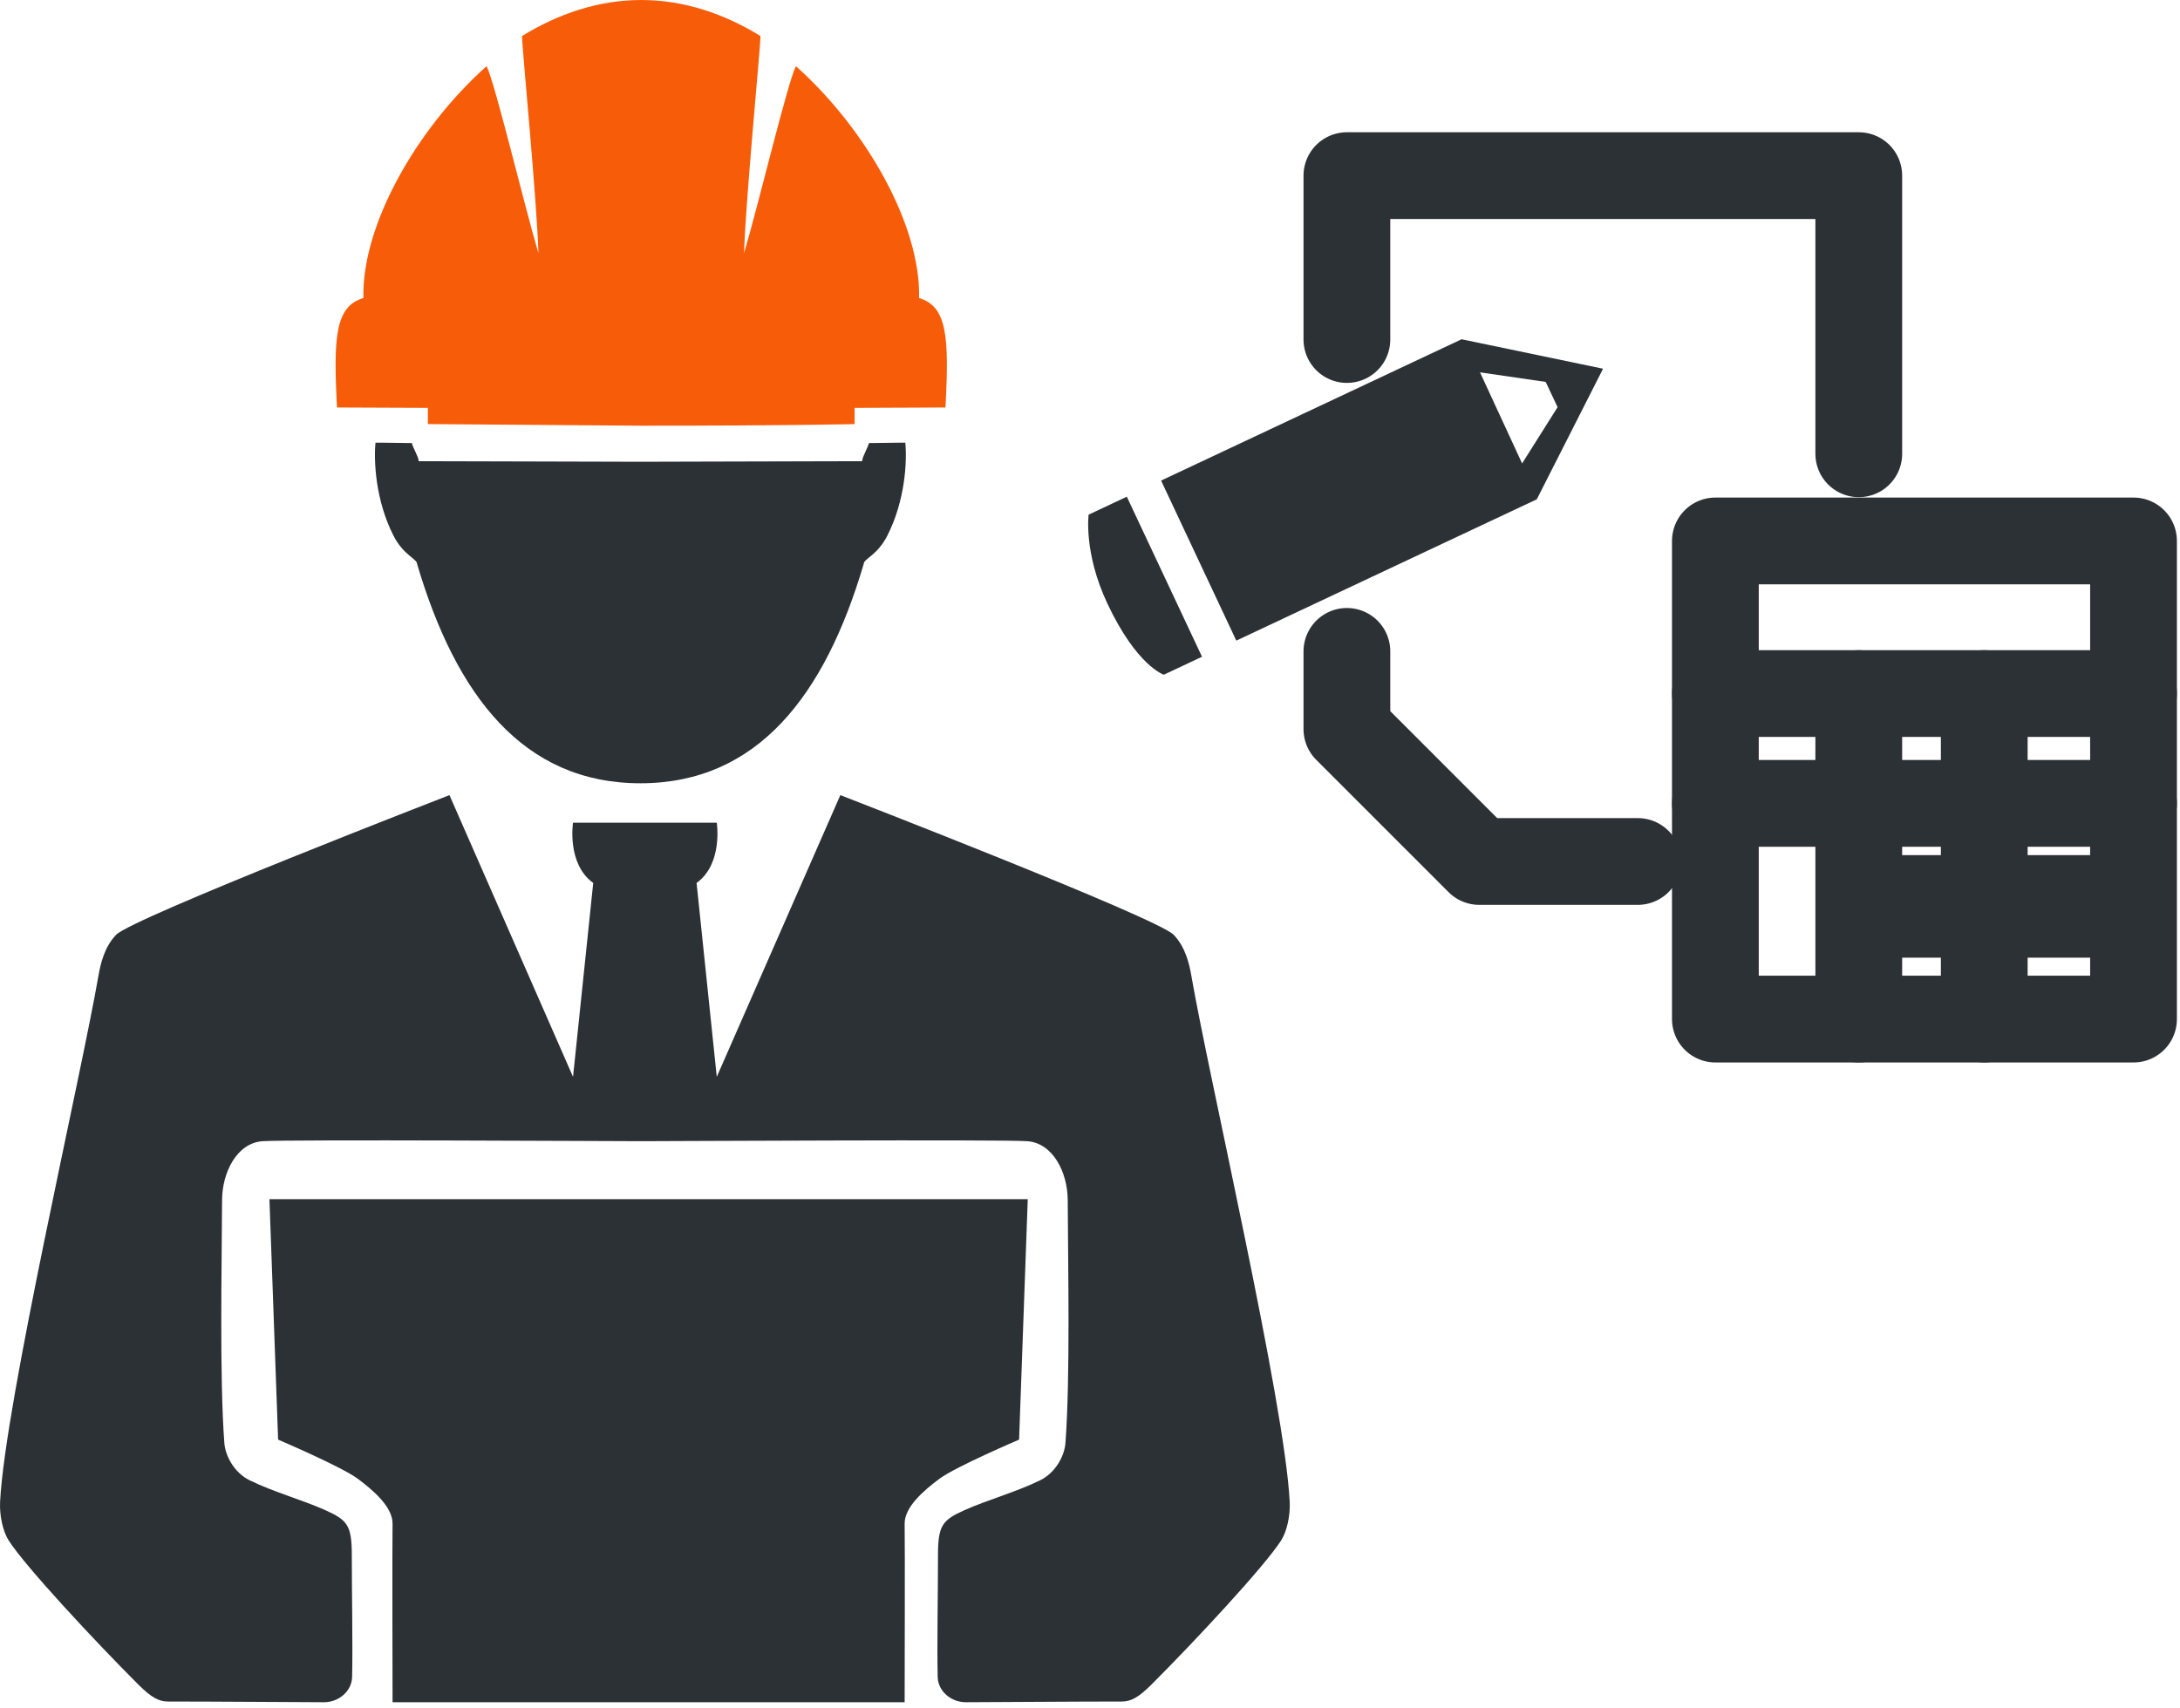 <?xml version="1.0" encoding="UTF-8" standalone="no"?>
<!DOCTYPE svg PUBLIC "-//W3C//DTD SVG 1.1//EN" "http://www.w3.org/Graphics/SVG/1.1/DTD/svg11.dtd">
<svg width="100%" height="100%" viewBox="0 0 314 246" version="1.1" xmlns="http://www.w3.org/2000/svg" xmlns:xlink="http://www.w3.org/1999/xlink" xml:space="preserve" xmlns:serif="http://www.serif.com/" style="fill-rule:evenodd;clip-rule:evenodd;stroke-linecap:round;stroke-linejoin:round;stroke-miterlimit:1.5;">
    <g transform="matrix(1,0,0,1,-323.187,-345.748)">
        <g transform="matrix(0.533,0,0,0.533,209.546,224.412)">
            <g transform="matrix(1.304,0,0,1.304,-182.637,-83.72)">
                <path d="M582.691,373.786L582.691,389.906L610.119,417.335L642.98,417.335" style="fill:none;stroke:rgb(44,49,54);stroke-width:17.98px;"/>
            </g>
            <g transform="matrix(0.686,1.46,-1.18,0.555,615.098,-577.015)">
                <path d="M530.626,373.786L500.999,373.786L500.999,382.53C500.999,382.53 506.406,386.847 515.789,386.847C527.395,386.847 530.626,382.53 530.626,382.53L530.626,373.786ZM500.999,365.933L530.626,365.933L530.626,297.117L515.551,273.178L500.999,297.117L500.999,365.933ZM507.327,296.576L513.463,285.098L518.143,285.098L524.14,296.711L507.327,296.576Z" style="fill:rgb(44,49,54);"/>
            </g>
            <g transform="matrix(1.304,0,0,1.304,-182.637,-83.72)">
                <path d="M688.771,332.834L688.771,275.181L582.691,275.181L582.691,309.151" style="fill:none;stroke:rgb(44,49,54);stroke-width:17.98px;"/>
            </g>
            <g transform="matrix(1.304,0,0,1.304,-182.637,-83.72)">
                <path d="M659.054,405.293L745.71,405.293" style="fill:none;stroke:rgb(44,49,54);stroke-width:17.98px;"/>
            </g>
            <g transform="matrix(0.857,0,0,1.304,150.887,-55.871)">
                <path d="M659.054,405.293L745.71,405.293" style="fill:none;stroke:rgb(44,49,54);stroke-width:21.25px;"/>
            </g>
            <g transform="matrix(1.304,0,0,1.304,-182.637,-83.72)">
                <path d="M688.771,382.53L688.771,450" style="fill:none;stroke:rgb(44,49,54);stroke-width:17.98px;"/>
            </g>
            <g transform="matrix(1.304,0,0,1.304,-148.727,-83.72)">
                <path d="M688.771,382.53L688.771,450" style="fill:none;stroke:rgb(44,49,54);stroke-width:17.98px;"/>
            </g>
            <g transform="matrix(1.304,0,0,1.304,-182.637,-83.72)">
                <rect x="659.054" y="350.897" width="86.656" height="99.103" style="fill:none;stroke:rgb(44,49,54);stroke-width:17.98px;"/>
            </g>
            <g transform="matrix(1.304,0,0,1.304,-182.637,-83.72)">
                <path d="M659.054,382.53L745.71,382.53" style="fill:none;stroke:rgb(44,49,54);stroke-width:17.98px;"/>
            </g>
            <g transform="matrix(1,0,0,1,56.121,-3.203)">
                <path d="M330.155,355.654C344.555,355.654 372.937,355.499 390.064,355.499C390.094,354.298 391.683,351.785 391.898,350.603C395.649,350.583 399.854,350.468 401.736,350.503C402.226,355.449 401.736,366.11 396.862,375.658C394.133,381.003 390.518,381.811 390.482,383.314C380.004,418.806 361.803,442.55 330.155,442.55C298.508,442.55 361.792,442.55 330.144,442.55C298.497,442.55 280.296,418.806 269.818,383.314C269.781,381.811 266.167,381.003 263.438,375.658C258.563,366.11 258.074,355.449 258.563,350.503C260.446,350.468 264.651,350.583 268.402,350.603C268.617,351.785 270.206,354.298 270.236,355.499C287.363,355.499 315.745,355.654 330.144,355.654C361.792,355.654 298.508,355.654 330.155,355.654Z" style="fill:rgb(44,49,54);"/>
            </g>
            <path d="M319.295,687.721L457.678,687.721C457.678,687.721 457.784,644.077 457.678,639.556C457.571,635.036 462.77,630.523 467.128,627.288C471.486,624.052 488.606,616.743 488.606,616.743L490.95,551.764L286.023,551.764L288.366,616.743C288.366,616.743 305.486,624.052 309.844,627.288C314.202,630.523 319.401,635.036 319.295,639.556C319.188,644.077 319.295,687.721 319.295,687.721Z" style="fill:rgb(44,49,54);"/>
            <path d="M406.908,450L368.064,450C368.064,450 366.314,461.09 373.521,466.289C372.885,472.547 368.064,518.693 368.064,518.693L334.67,442.55C334.67,442.55 249.049,475.7 244.605,480.289C241.427,483.572 240.37,488.151 239.811,491.39C235.126,518.551 214.58,606.726 213.236,633.545C213.052,637.227 213.978,641.558 215.581,644.042C220.174,651.163 238.857,671.207 250.535,682.885C254.087,686.437 256.143,687.529 258.582,687.529C270.869,687.529 296.373,687.721 300.759,687.721C304.709,687.721 308.28,684.799 308.367,680.849C308.557,672.267 308.282,657.834 308.282,648.075C308.282,639.898 307.115,638.503 301.114,635.805C295.113,633.106 286.937,630.832 280.636,627.714C276.558,625.696 274.106,621.233 273.837,617.654C272.513,600.059 273.157,569.476 273.221,552.032C273.249,544.584 277.16,536.586 284.16,536.086C291.16,535.586 380.717,536.086 386.486,536.086C392.255,536.086 483.812,535.586 490.812,536.086C497.812,536.586 501.724,544.584 501.751,552.032C501.816,569.476 502.459,600.059 501.135,617.654C500.866,621.233 498.414,625.696 494.336,627.714C488.035,630.832 479.859,633.106 473.858,635.805C467.857,638.503 466.69,639.898 466.69,648.075C466.69,657.834 466.416,672.267 466.605,680.849C466.692,684.799 470.263,687.721 474.213,687.721C478.599,687.721 504.103,687.529 516.39,687.529C518.829,687.529 520.885,686.437 524.437,682.885C536.115,671.207 554.798,651.163 559.391,644.042C560.994,641.558 561.92,637.227 561.736,633.545C560.392,606.726 539.846,518.551 535.161,491.39C534.602,488.151 533.545,483.572 530.367,480.289C525.923,475.7 440.302,442.55 440.302,442.55L406.908,518.693C406.908,518.693 402.087,472.547 401.451,466.289C408.658,461.09 406.908,450 406.908,450Z" style="fill:rgb(44,49,54);"/>
            <g transform="matrix(1.04,0,0,1,-81.589,0.88)">
                <path d="M450.119,226.771C461.142,226.771 471.652,230.473 481.073,236.511C481.045,239.781 477.143,281.616 476.807,295.178C480.763,281.2 487.987,249.554 490.266,244.646C508.601,261.662 522.767,287.821 522.275,307.324C529.569,309.565 530.113,317.787 529.135,336.905C526.796,336.905 507.867,337.007 505.528,337.007C505.528,338.586 505.537,340.559 505.528,341.385C505.528,341.385 489.873,341.823 450.05,341.823L394.641,341.385C394.632,340.559 394.641,338.586 394.641,337.007C392.302,337.007 373.373,336.905 371.034,336.905C370.056,317.787 370.6,309.565 377.894,307.324C377.402,287.821 391.568,261.662 409.903,244.646C412.182,249.554 419.406,281.2 423.362,295.178C423.026,281.616 419.124,239.781 419.096,236.511C428.517,230.473 439.027,226.771 450.05,226.771C489.873,226.771 410.296,226.771 450.119,226.771Z" style="fill:rgb(247,92,8);"/>
            </g>
        </g>
    </g>
</svg>
